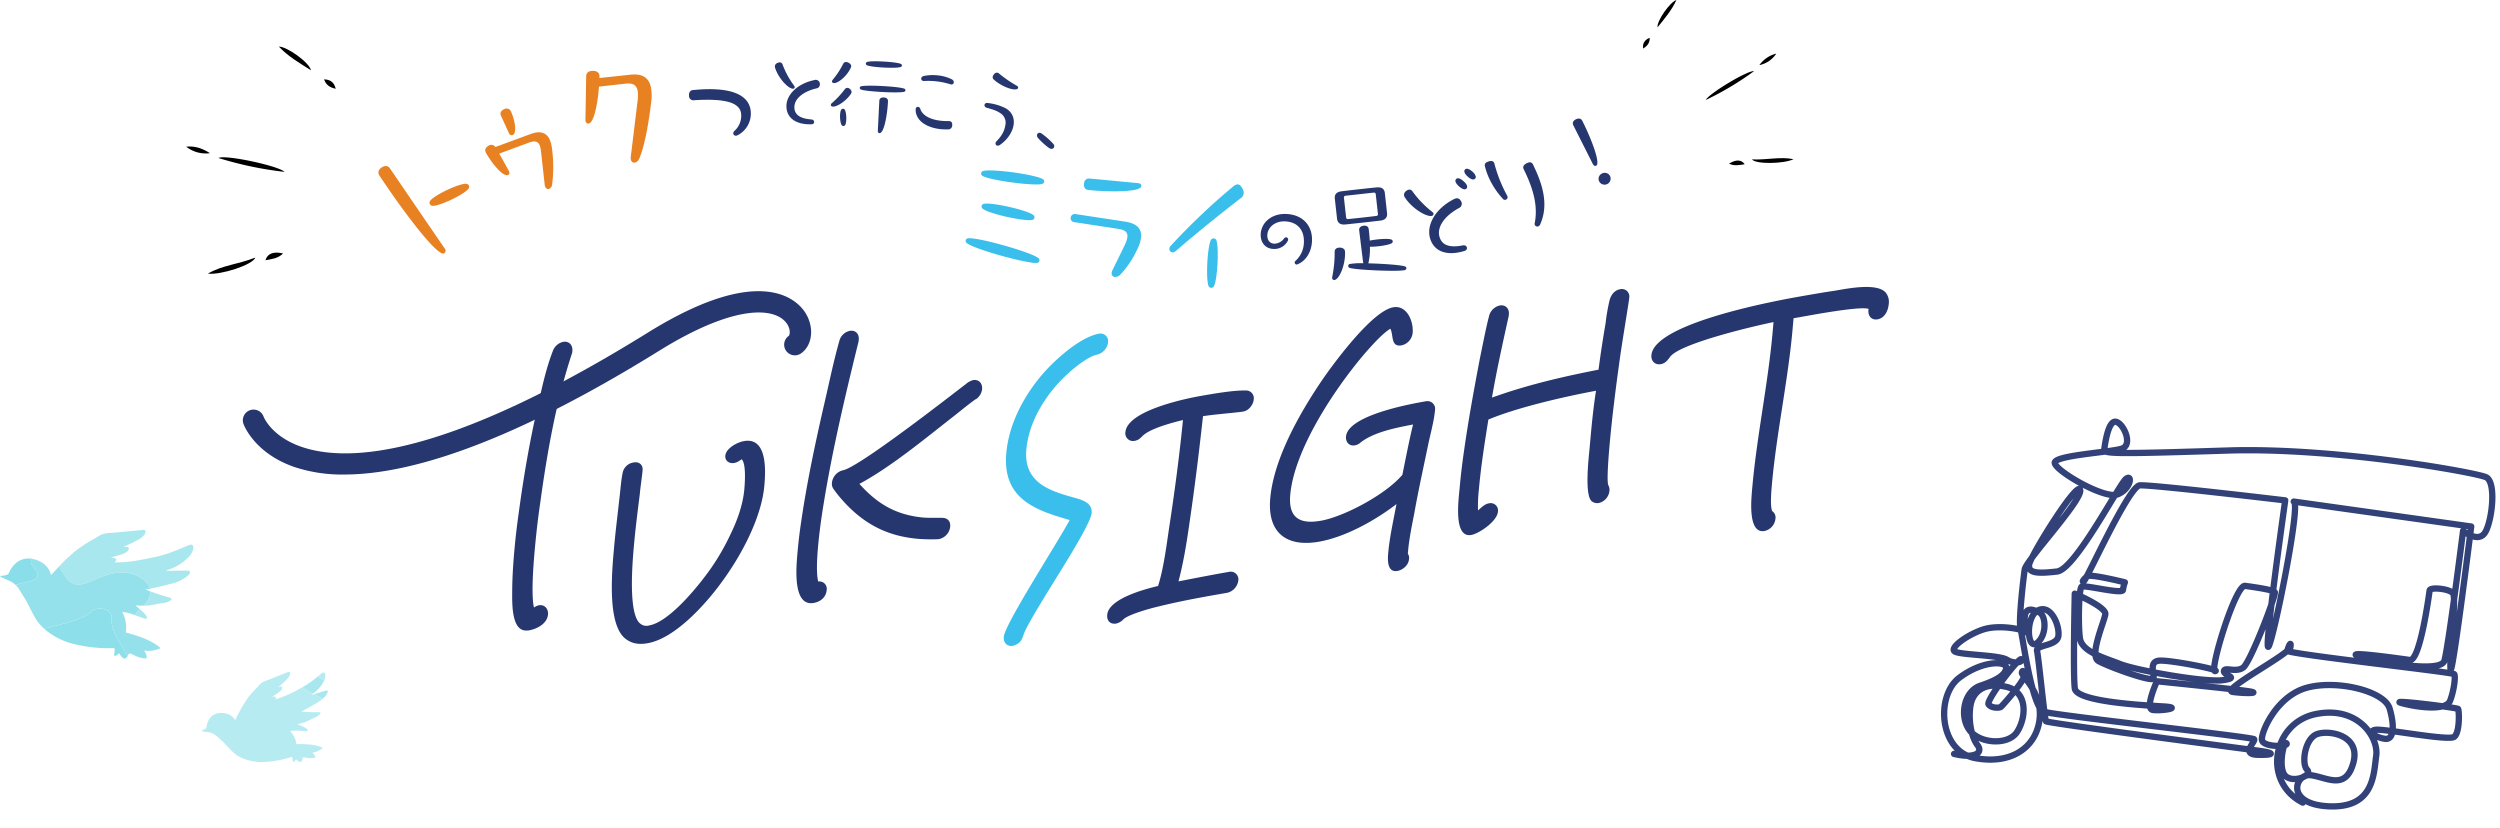 <svg xmlns="http://www.w3.org/2000/svg" xmlns:xlink="http://www.w3.org/1999/xlink" width="1187.045" height="393.217" viewBox="0 0 1187.045 393.217">
  <defs>
    <clipPath id="clip-path">
      <rect id="長方形_11" data-name="長方形 11" width="155.647" height="110.222" fill="none"/>
    </clipPath>
    <clipPath id="clip-path-2">
      <rect id="長方形_68" data-name="長方形 68" width="781.587" height="277.613" fill="none"/>
    </clipPath>
    <clipPath id="clip-path-3">
      <rect id="長方形_13" data-name="長方形 13" width="71.479" height="78.46" fill="none"/>
    </clipPath>
    <clipPath id="clip-path-4">
      <rect id="長方形_14" data-name="長方形 14" width="86.021" height="94.423" fill="none"/>
    </clipPath>
  </defs>
  <g id="グループ_40" data-name="グループ 40" transform="translate(-439.697 -297.24)">
    <g id="グループ_7" data-name="グループ 7" transform="translate(1383.235 488.91) rotate(8)">
      <path id="パス_29" data-name="パス 29" d="M174.762,166.724c-20.489-7.065-19.43-35.325,0-42.392s31.44,6.712,31.44,15.544,2.473,24.727-18.723,26.847S169.11,153.3,176.882,153.3s17.175,4.945,19.008-8.478-13.032-14.115-18.73-11.364-5.7,15.1-2.554,17.488-5.7,7.466-9.824,4.324-3.046-16.8-1.572-15.327-10.808,3.538-11.79,0,3.93-21.614,17.685-27.509,36.745-3.536,40.282,4.323,4.127,14.541-.2,14.541-8.842-2.162-5.305-3.536,35.271.49,37.727-1.966.59-12.773,0-13.362-34.976,0-26.723.983,21.221.677,22.4-4.279,1.081-11.933.2-12.816-79.974,1.572-79.974,0,1.179-5.5,1.179-1.966-30.26,24.955-24.169,24.955,14.284-1.376,6.681-1.376-43.033,1.376-43.033,1.376-4.127,13.755,0,13.755,14.344-3.143,4.715-2.358-41.067,3.537-42.836-2.554-6.288-44.6-6.288-44.6,15.72,4.126,15.72,7.663-4.912,20.435-.2,22.4,27.117,6.681,27.117,4.52-3.34-7.467,1.375-8.646,30.064.2,27.117,1.179,3.733-42.05,8.449-42.05,13.362,0,14.344.982-6.779,34.485-9.825,37.531-8.842.785-8.842,2.948,8.253,1.965.2,4.323-41.46,1.179-49.517-.786-18.864-3.144-20.632-9.628-3.733-22.991-2.554-24.17,19.649.983,19.649-1.178a16.982,16.982,0,0,1,.394-3.734s-16.7-1.768-18.077-.393-2.456,3.636-1.179,2.358S72.035,29.512,77.144,28.333s69.39-2.555,69.39-2.555-.125,71.82,1.741,69.953,6.028-69.953,2.357-69.953h85.083s1.179,76.438-.393,67.988-1.769-33.4-3.734-35.369-11.2-1.572-11.2.2.2,33.993-4.716,33.993-26.92,0-25.741,1.179,41.068,4.127,42.05-3.144.2-62.289.2-62.289,8.364,5.3,10.667-1.179,1.713-23.972-3.4-25.545-73.293-4.126-123.2,4.519-58.163,9.825-58.163,7.86S57.887,0,61.62,0s9.828,9.7,4.716,12.22-30.653,7.466-30.653,11S61.424,37.371,67.319,34.031s5.8-10.708,2.947-7.859S52.386,72.151,43.936,74.312,30.378,77.26,30.378,72.938s17.291-43.23,19.06-38.513S28.61,71.169,28.61,75.492s.393,24.366,1.964,28.1,10.611,36.549,16.505,37.531,99.624-1.965,100.606-.982-5.5,8.056,2.751,7.074,7.466-1.964.982-1.964-101.981.982-102.768.2-7.663-29.474-8.841-32.422,9.038-3.536,9.038-8.449-5.5-14.541-11.2-10.808S35,113.514,39.22,109.289s2.554-13.362-.786-14.541-6.681-1.572-6.681,2.555,2.259,8.548,1.179,7.466S20.357,103,13.283,106.341s-15.328,11.2-11.987,12.38,20.829-1.376,24.955.393,7.761-.1,6.681-1.179-14.049,21.712-12.38,23.383,5.306.982,5.9.393,8.842-12.968,8.842-15.719-1.179-3.341-1.179-1.769,11.4,8.253,11.4,21.221S35.29,168.238,17.8,167.451-4.991,140.729,5.03,130.707s21.418-11,21.418-7.663-3.538,6.288-11,10.021-7.86,15.916-2.161,21.615,19.06,4.715,22.4-2.161,2.948-19.65-7.86-20.633S12.1,136.406,12.1,143.48,14.658,157.824,18,161.164s-.393,6.681-10.414,5.7" fill="none" stroke="#324278" stroke-linecap="round" stroke-linejoin="round" stroke-width="3"/>
    </g>
    <g id="グループ_15" data-name="グループ 15" transform="translate(439.697 548.85)">
      <g id="グループ_14" data-name="グループ 14" clip-path="url(#clip-path)">
        <path id="パス_1430" data-name="パス 1430" d="M68,38.592c1.788,1.552,3.914,3.564,3.239,4.368-1.152.42-2.425-.548-3.553-.806-.741-.256-1.475-.529-2.208-.8A26.28,26.28,0,0,1,68,38.592" transform="translate(-1.579 -0.931)" fill="#a9e7ef"/>
        <path id="パス_1431" data-name="パス 1431" d="M73.1,29.906c3.017,1.121,6.086,2.136,9.2,2.952,2.336.845-1,2.18-2.022,2.4-1.7.318-3.432.5-5.12.87a25.94,25.94,0,0,1-5.291.573c2.1-2.165,3.309-4.51,3.236-6.792" transform="translate(-1.685 -0.721)" fill="#a9e7ef"/>
        <path id="パス_1432" data-name="パス 1432" d="M73.014,13.136c6.226-1.1,12.019-3.669,17.814-6.083,3.086-.57,1.227,3.979.02,5.167a22.941,22.941,0,0,1-9.686,6.5c-.495.178-1,.335-1.5.5l.023.164c2.229.008,4.457-.007,6.686-.029,1.3.015,2.615-.077,3.906.012,2.051.787-1.171,3.091-2.1,3.632a21.247,21.247,0,0,1-6.559,2.661c-3.2.821-6.44,1.6-9.691,2.25-.483-1.9-1.93-3.727-4.618-5.322-7.368-4.374-15.365-2-22.533,1.431-10.248,4.9-12.2-.85-14.35-3.984a15.319,15.319,0,0,1-1.538-2.84,74.635,74.635,0,0,1,8.49-7.858,59.467,59.467,0,0,1,7.278-4.67c1.374-.762,2.631-1.72,4.074-2.356,2-.94,4.441-.828,6.624-1.054C59.163.9,62.965.527,66.771.184c.854.013,2.365-.5,2.969.125C70.2,1.921,68.39,3.2,67.291,4.141A83.721,83.721,0,0,1,59.2,8.091a9.611,9.611,0,0,1,1.987-.022c1.458.409.239,2.239-.693,2.627-2.253,1.281-4.734,1.631-7.2,2.446,1.662.03,3.806.564,1.795,2.265,6.044.184,12.039-1.061,17.931-2.27" transform="translate(-0.697 0)" fill="#a9e7ef"/>
        <path id="パス_1433" data-name="パス 1433" d="M15.4,14.181c.028-.022.051-.046.078-.068a9.319,9.319,0,0,0-7.285,1.471,12.454,12.454,0,0,0-4.075,5.469C3.11,22.175,1.41,21.874,0,22.312c2.234,1.593,5.237,2.024,7.22,4.031.052.044.1.094.145.139,1.711-.532,3.46-1.011,5.269-1.4,12.09-2.622-.961-7.95,2.764-10.9" transform="translate(0 -0.336)" fill="#8adee9"/>
        <path id="パス_1434" data-name="パス 1434" d="M53.508,42.523c-.6,6.409,4.468,12.279,7.574,18.347-1.278,2.386-2.915.5-3.989-1.4-.625.536-2.039,2.182-2.409.631a8.606,8.606,0,0,0,.209-3.04,69.448,69.448,0,0,1-22.044-2.713A34.413,34.413,0,0,1,21.54,47.9c7.929-2.411,17.5-3.774,22.689-8.39,3.142-2.794,9.617-.584,9.279,3.011" transform="translate(-0.519 -0.922)" fill="#8ddfea"/>
        <path id="パス_1435" data-name="パス 1435" d="M44.266,24.36c7.168-3.428,15.165-5.8,22.533-1.43,2.688,1.595,4.135,3.419,4.618,5.321-.7.14-1.4.281-2.107.406.757.3,1.521.584,2.286.868.073,2.283-1.133,4.628-3.236,6.792-1.266.019-2.537-.025-3.813-.106.319.329,1.142,1,2.052,1.791a26.279,26.279,0,0,0-2.523,2.766,21.873,21.873,0,0,0-5.86-1.494,15.518,15.518,0,0,1,1.7,9.746c5.8,1.657,11.879,3.443,16.522,7.429a13.641,13.641,0,0,1-7.971,1.184,4.323,4.323,0,0,1,1.355,3.129c-.053.558-.208.665-.942.579a12.479,12.479,0,0,1-4.4-1.21c-.9-.339-2.529-1.7-3.315-.685l0,0a2.5,2.5,0,0,0-.178.316h0a5.645,5.645,0,0,1-.249.529C57.638,54.22,52.566,48.35,53.17,41.941c.339-3.593-6.136-5.8-9.279-3.01C38.7,43.547,29.132,44.909,21.2,47.32a21.441,21.441,0,0,1-4.417-5.405c-1.977-3.466-3.56-7.132-5.737-10.492-1.1-1.688-1.993-3.562-3.5-4.937,1.711-.532,3.46-1.01,5.269-1.4,12.09-2.622-.961-7.95,2.764-10.9.028-.022.051-.046.078-.068a12.3,12.3,0,0,1,6.12,3.015A9.2,9.2,0,0,1,24.4,21.791c1.322-1.421,2.641-2.849,3.981-4.255a15.288,15.288,0,0,0,1.538,2.84c2.146,3.135,4.1,8.884,14.35,3.984" transform="translate(-0.182 -0.34)" fill="#95e1eb"/>
        <path id="パス_1436" data-name="パス 1436" d="M103.52,98.415a15.6,15.6,0,0,1,3.43,2.69c2.114,1.826,3.889,3.973,5.887,5.909,3.375,3.294,8.224,4.586,12.842,4.875a48.447,48.447,0,0,0,15.293-2.479,6.028,6.028,0,0,1,.453,2.077c.549.966,1.176-.412,1.49-.892,1.161,1.13,2.748,2.131,3.009-.242h0a1.84,1.84,0,0,1,.058-.246h0c.329-.83,1.686-.239,2.353-.187a8.683,8.683,0,0,0,3.18-.046c.508-.085.591-.186.517-.571a3.008,3.008,0,0,0-1.517-1.832,9.514,9.514,0,0,0,5.108-2.346c-3.886-1.765-8.309-1.776-12.513-1.757a10.829,10.829,0,0,0-3.039-6.2,22.525,22.525,0,0,1,5.849-.038c.807-.047,1.848.353,2.536-.152.446-1.011-3.921-2.625-4.744-3.095a22.414,22.414,0,0,0,6.008-2.086c1.058-.578,2.185-1.036,3.259-1.58.642-.344,2.617-1.888.888-2a72.2,72.2,0,0,1-8.436-.321c2.513-1.242,4.973-2.651,7.384-4.077a21.837,21.837,0,0,0,2.762-1.941c-.445-.274-.881-.552-1.34-.819-.827-.482-1.772-.953-2.734-1.424-.4.118-.805.241-1.209.357-.015-.035-.031-.07-.048-.105.246-.167.494-.336.736-.506a23.571,23.571,0,0,1-5.076-2.959c-.426.237-.857.469-1.3.686a54.389,54.389,0,0,1-11.567,5.014c1.015-1.531-.525-1.471-1.643-1.167a26.381,26.381,0,0,0,4.348-3.042c.548-.442,1.008-1.9-.048-1.9a6.823,6.823,0,0,0-1.326.4,58.469,58.469,0,0,0,4.651-4.223c.553-.845,1.517-2.053.894-3.043-.526-.3-1.438.337-2.013.495-2.482.971-4.958,1.959-7.433,2.943-1.419.577-3.079.979-4.231,2-.843.707-1.5,1.594-2.27,2.372a41.444,41.444,0,0,0-3.965,4.545,72.648,72.648,0,0,0-5.993,10.543,6.414,6.414,0,0,0-2.662-2.61c-2.889-1.464-7.161-1.206-9.279,1.577a8.685,8.685,0,0,0-1.664,4.457c-.455.949-1.652,1.078-2.511,1.646,1.806.631,3.9.335,5.622,1.293" transform="translate(-2.361 -1.666)" fill="#b7ebf2"/>
        <path id="パス_1437" data-name="パス 1437" d="M156.726,69.573c1.956-.983,1.6,2.426,1.021,3.458-.025.055-.056.107-.081.162a14.673,14.673,0,0,0-3.028-1.936q1.047-.84,2.088-1.683" transform="translate(-3.73 -1.674)" fill="#b7ebf2"/>
        <path id="パス_1438" data-name="パス 1438" d="M152.831,79.857c1.089-.318,2.177-.637,3.263-.965.871-.243,1.737-.561,2.619-.753,1.527.128-.182,2.3-.7,2.842A8.626,8.626,0,0,1,156.9,82.1c-.444-.274-.879-.552-1.338-.819-.829-.482-1.772-.953-2.734-1.424" transform="translate(-3.686 -1.885)" fill="#a9e7ef"/>
        <path id="パス_1439" data-name="パス 1439" d="M154.456,71.3a14.671,14.671,0,0,1,3.028,1.936,16.04,16.04,0,0,1-5.14,6.08c-.057.042-.116.08-.174.12a23.619,23.619,0,0,1-5.076-2.959,53.671,53.671,0,0,0,7.361-5.177" transform="translate(-3.548 -1.72)" fill="#a9e7ef"/>
      </g>
    </g>
    <g id="グループ_38" data-name="グループ 38" transform="translate(555 326.348)">
      <g id="グループ_37" data-name="グループ 37" clip-path="url(#clip-path-2)">
        <path id="パス_1642" data-name="パス 1642" d="M156.2,138.949c-7.583,23.025-11.825,47.617-14.962,70.527-1.17,7.822-2.02,15.588-2.706,23.329-.581,6.559-1.674,20.663-.3,26.552a6.567,6.567,0,0,1,2.308-1.065c2.731-.48,4.592,1.678,4.356,4.368-.407,4.547-5.522,6.929-9.054,7.55a8.554,8.554,0,0,1-2.06.033c-6.408-.866-5.9-13.71-5.876-19.351.057-5.969.447-12.166,1-18.392q.78-8.832,2.052-17.749c2.324-17.3,5.307-34.886,9.387-52.327,1.829-8.1,3.7-16.709,6.786-24.7a6.819,6.819,0,0,1,4.982-4.515c2.731-.48,4.616,1.508,4.36,4.364a4.3,4.3,0,0,1-.276,1.377" fill="#263770"/>
        <path id="パス_1643" data-name="パス 1643" d="M226.814,248.051c-7.27,9.875-21.639,25.987-34.626,28.258-4.437.776-7.652.094-10.57-2.174-8.737-6.932-6.351-32.049-5.36-43.183.687-7.754,1.707-15.7,2.548-23.479.512-3.974.711-8.034,1.536-12.061a6.187,6.187,0,0,1,5.274-4.945c2.69-.476,4.4,1.308,4.206,3.564-.341,3.808-1,7.664-1.333,11.467-1.044,8.233-2.064,16.323-2.792,24.5-.662,7.469-2.942,33.118,3.243,37.169a4.478,4.478,0,0,0,3.994.691c9.976-1.748,24.207-19.782,29.392-27.21a110.263,110.263,0,0,0,9.216-16.047c3.426-6.977,5.953-14.357,6.575-21.407.264-2.954.922-12.089-1.231-14.214-1.317.792-2,1.463-3.58,1.739-2.536.443-4.417-1.17-4.218-3.425.313-3.523,5.551-6.38,8.879-6.965,11.244-1.967,10.26,14.442,9.655,21.2-1.312,14.8-10.553,32.793-20.809,46.52" fill="#263770"/>
        <path id="パス_1644" data-name="パス 1644" d="M292.379,132.968c-6.819,27.64-13.321,55.228-17.474,82.73-.756,5.027-1.365,10.033-1.82,15.169-.366,4.149-.927,12.248.126,16.144a3.5,3.5,0,0,1,4.015,4.031c-.329,3.645-3.149,5.612-6.16,6.14-10.289,1.8-8.253-17.66-7.652-24.458q.641-7.21,1.756-14.511c2.755-18.766,6.77-37.588,11.077-56.3,2.268-9.7,4.21-19.351,6.937-28.965a6.543,6.543,0,0,1,4.962-4.954c2.69-.467,4.559,1.329,4.307,4.145Zm56.053,27.25c-.179.2-.654.277-.821.467-3.328,2.381-6.534,5.063-9.72,7.575-14.068,10.96-29.9,24.174-45.126,32.391,8.229,9.171,16.941,14.669,30.079,15.958,3.1.276,6.234.053,9.338.163,2.332.081,3.93,1.434,3.682,4.254a6.735,6.735,0,0,1-5.669,5.892,83.81,83.81,0,0,1-8.725-.11c-15.8-1.154-27.088-7.5-36.865-18.526a60.437,60.437,0,0,1-4.206-5.3,4.126,4.126,0,0,1-.687-2.816,6.818,6.818,0,0,1,5.206-5.974c7.448-1.3,50.831-35.182,58.353-40.908a8.687,8.687,0,0,1,3.446-1.906c2.694-.471,4.547,1.487,4.3,4.307a6.8,6.8,0,0,1-2.584,4.535" fill="#263770"/>
        <path id="パス_1645" data-name="パス 1645" d="M405.636,139.278c-2.686.472-7,3.352-9.346,5.226-12.715,9.741-22.931,24.747-24.271,39.84-1.353,15.259,10.439,19.4,21.541,22.516,3.8,1.13,9.948,2.178,9.456,7.648-.439,4.978-14.028,26.291-16.941,31.046-3.1,5.116-13.8,22-15.3,26.515-1.061,3.121-1.621,4.2-4.848,5.417l-.321.057c-2.686.472-4.539-1.491-4.287-4.307.545-6.136,25.645-44.813,31.265-55.427-15.807-4.584-32.033-9.744-30.074-31.8,1.219-13.763,8.387-27.75,18.583-39.01,6.218-6.8,17.189-16.226,25.426-17.668a3.644,3.644,0,0,1,4.312,4.145,6.942,6.942,0,0,1-5.2,5.8" fill="#3abeec"/>
        <path id="パス_1646" data-name="パス 1646" d="M467.486,252.339c-10.927,1.914-22.017,3.852-33.02,6.6-3.024.691-13.561,3.519-16.275,5.949a7.032,7.032,0,0,1-3.454,2.076c-2.7.468-4.576-1.162-4.315-4.145.711-7.96,19.2-12.5,24.138-13.694,2.564-7.794,4.084-19.651,5.246-27.526,2.617-17.107,4.921-34.333,6.583-51.274-4.307,1.085-15.466,3.848-19.237,7.615-1.366,1.377-2.044,1.987-3.783,2.292a3.643,3.643,0,0,1-4.308-4.141c.927-10.448,29.648-16.128,35.666-17.181,6.335-1.113,15.523-2.719,21.436-2.613A3.673,3.673,0,0,1,480,160.523c-.248,2.82-2.674,5.531-5.189,5.807l-.475.085c-6.152.752-12.268,1.166-18.428,2.081-1.613,14.653-3.385,29.326-5.466,44.057-1.642,11.386-3.133,22.914-6.177,34.382,8.1-1.577,16.027-3.129,24.1-4.539a3.642,3.642,0,0,1,4.307,4.141,6.938,6.938,0,0,1-5.189,5.807" fill="#263770"/>
        <path id="パス_1647" data-name="パス 1647" d="M562.694,182.64c-2.178,10.5-4.511,21.037-6.376,31.485-1.162,6.083-2.487,12.191-3.031,18.322l-.118,1.325a3.764,3.764,0,0,1,.545,2.686c-.248,2.816-2.95,5.087-5.486,5.526-4.75.837-4.71-4.889-4.4-8.371.674-7.623,2.478-15.612,3.945-23.382-10.711,8.241-24.784,15.767-36.82,17.875-15.21,2.662-24.589-4.027-23.122-20.611,1.666-18.737,13.885-40.465,25.345-57.162,6.254-8.932,23.406-31.85,33.069-33.541,6.335-1.109,9.72,6.457,9.2,12.264a6.776,6.776,0,0,1-5.2,5.807c-5.38.942-3.767-4.893-5.376-7.871-3.775,2.129-10.021,9.261-12.979,12.719-14.47,17.221-32.7,45.228-34.557,66.122-.983,11.11,4.682,14.04,14.5,12.321,10.772-1.885,30.55-12.207,38.73-21.8,1.638-7.965,3.125-15.9,5.084-23.91-7.14,1.41-18.071,3.328-24.755,8.416a5.631,5.631,0,0,1-2.942,1.5c-2.536.443-4.385-1.52-4.149-4.177.927-10.448,32.74-15.852,37.966-16.766a3.654,3.654,0,0,1,4.315,4.145c-.471,5.307-2.283,11.667-3.389,17.079" fill="#263770"/>
        <path id="パス_1648" data-name="パス 1648" d="M658.212,113.029c-1.548,10.391-3.41,20.838-4.8,31.209-1.747,12.711-3.34,25.393-4.458,38-.268,2.983-1.5,16.913-.6,19.038a4.411,4.411,0,0,1,.54,2.686,6.6,6.6,0,0,1-5.193,5.8,4.2,4.2,0,0,1-2.9-.634c-4.011-2.239-1.719-21.09-1.321-25.564.792-8.952,1.6-18.075,3.036-27.137-14.271,2.653-37.023,7.778-51.108,13.674-1.768,11.081-3.527,22.167-4.5,33.11a72.625,72.625,0,0,0-.427,10.033c1.69-1.439,3.072-2.983,5.132-3.345a3.494,3.494,0,0,1,4.328,3.974c-.414,4.645-9.033,10.4-12.675,11.037-8.553,1.5-5.986-16.908-5.53-22.049q.75-8.461,1.983-17c2.109-15.06,4.848-30.066,7.757-45.272,1.354-6.437,2.56-13.016,4.226-19.517a6.806,6.806,0,0,1,5.133-5.14c2.694-.471,4.547,1.491,4.311,4.145l-.077.829c-2.857,12.906-5.718,25.816-7.961,38.779,16.591-6.006,33.947-10.025,50.6-13.263q1.45-11.032,3.365-22.138a90.6,90.6,0,0,1,1.91-10.947c.7-2.573,2.438-4.673,4.969-5.116a3.533,3.533,0,0,1,4.315,4.141Z" fill="#263770"/>
        <path id="パス_1649" data-name="パス 1649" d="M776.181,122.529c-3.011.524-4.824-1.93-4.238-4.974-4.088-1.406-27.075,2.946-32.777,3.946l-2.853.5-.456,5.141c-2.178,24.54-7.668,49.5-9.846,74.043-.264,2.986-.882,9.951.146,12.377a3.638,3.638,0,0,1,1.548,3.649,6.6,6.6,0,0,1-5.189,5.807c-8.074,1.414-6.274-15.393-5.8-20.7,2.162-24.374,7.489-49.308,9.656-73.685l.426-4.807c-6.51,1.3-44.533,9.911-49.185,16.608-1.24,1.682-2.292,3.011-4.348,3.373-2.694.472-4.7-1.463-4.453-4.283,1.369-15.422,60.628-26.121,71.234-27.978,5.389-.943,10.614-1.857,15.986-2.637,6.177-1.081,20.46-3.9,24.219,1.15a7.07,7.07,0,0,1,1.26,5.173c-.285,3.149-1.849,6.685-5.328,7.294" fill="#263770"/>
        <path id="パス_1650" data-name="パス 1650" d="M48.1,196.206a71.788,71.788,0,0,1-23.758-3.617c-18.9-6.6-23.83-19.84-24.03-20.4a5.079,5.079,0,1,1,9.546-3.474c.193.492,3.941,9.629,18.37,14.465,22.653,7.6,69.511,4.328,164.1-54.366,53.227-33.028,70.517-15.806,74.547-9.744,4.56,6.857,3.766,15.635-1.764,19.568a5.08,5.08,0,1,1-5.889-8.278c.524-.446,1-3.2-1.02-5.97-5.673-7.778-24.929-9.024-60.517,13.056C123.856,183.256,77.218,196.208,48.1,196.208" fill="#263770"/>
        <path id="パス_1651" data-name="パス 1651" d="M69.113,60.548c-1.493-2.171-2.951-4.29-4.246-6.286-.932-1.467-.5-2.775,1.031-3.831,1.483-1.02,3-.971,3.984.459,8.8,12.906,16.874,24.754,25.947,37.941a1.553,1.553,0,0,1-.2,2.321c-2.7,1.859-16.315-15.775-26.518-30.6m19.633,6.079c.943-2.6,15.145-9.4,17.817-8.356a1.824,1.824,0,0,1,.685.543,1.342,1.342,0,0,1,.143,1.228c-.8,2.58-15.145,9.4-17.708,8.515a1.472,1.472,0,0,1-.937-1.93" fill="#e88121"/>
        <path id="パス_1652" data-name="パス 1652" d="M136.469,34.593c4.686-1.8,7.721-.833,9.289,2.691a16.437,16.437,0,0,1,1.067,4.451,65.967,65.967,0,0,1,.015,16.951,2.527,2.527,0,0,1-1.292,1.841c-.881.392-1.978-.175-2.194-1.767L141.59,42.939c-.478-4.713-2.046-5.7-5.909-4.266L121.722,43.83c1.522,2.629,2.881,5.05,4.527,8.117.562.946.387,1.658-.234,2-1.918,1.065-6.169-3.586-9.239-8.272a20.448,20.448,0,0,1-1.47-2.512c-.523-1.175-.041-2.3,1.316-3.049a2.3,2.3,0,0,1,3.284.58ZM122.64,25.971c-.686-1.383-.145-2.539,1.5-3.271a2.234,2.234,0,0,1,3.12,1c1.941,4.2,2.988,10.35.933,11.265-.7.314-1.417.138-1.887-.919-1.386-3.113-2.359-5.142-3.666-8.079" fill="#e88121"/>
        <path id="パス_1653" data-name="パス 1653" d="M184.062,6.358c5.54-.609,8.6,1.365,9.635,5.676a21.746,21.746,0,0,1,.221,7.22c-1.037,8.582-2.962,20.882-5.8,27.188a3.088,3.088,0,0,1-1.853,1.638c-1.187.286-2.286-.705-2.083-2.605L187.4,19.107c.817-6.478-.534-9.062-5.621-8.5L169.1,12.019c-.615,8.414-2.452,17.519-5.087,17.559a1.284,1.284,0,0,1-1.254-1.086,2.427,2.427,0,0,1-.088-.64l.358-20.716a2.363,2.363,0,0,1,1.984-2.463,3.587,3.587,0,0,1,1.155-.146c1.918,0,3.127.9,3.176,2.474a4.7,4.7,0,0,1-.039.935Z" fill="#e88121"/>
        <path id="パス_1654" data-name="パス 1654" d="M234.189,35.324c-1.2.093-1.882-1.291-.753-2.3a9.63,9.63,0,0,0,3.162-8.119c-.589-5.357-7.583-7.342-22.34-6.425a2.04,2.04,0,0,1-2.4-2.113c-.12-1.542.547-2.571,1.857-2.73l2.228-.173c14.91-1.159,24.577,1.941,25.238,10.453a11.556,11.556,0,0,1-6.091,11.106,1.957,1.957,0,0,1-.9.3" fill="#263770"/>
        <path id="パス_1655" data-name="パス 1655" d="M252.7,2.955a2.51,2.51,0,0,1-.089-.544A1.874,1.874,0,0,1,253.89.764a2.521,2.521,0,0,1,1-.262,1.407,1.407,0,0,1,1.393,1.036,40.389,40.389,0,0,0,5.418,9.967c.424.5.472,1.085-.029,1.384-1.625,1.021-7.25-4.207-8.981-9.934M269.97,29.913l-.545,0c-6.916.066-11.264-3.079-11.315-8.528-.054-5.617,5.347-10.824,13.171-12.449a1.985,1.985,0,0,1,2.7,2.071,1.859,1.859,0,0,1-1.617,1.859c-6.191,1.442-10.519,4.836-10.479,8.986.033,3.479,2.649,5.341,8.061,5.751,1.762.151,1.782,2.288.022,2.305" fill="#263770"/>
        <path id="パス_1656" data-name="パス 1656" d="M279.19,20.656a1.221,1.221,0,0,1,.506-.813,42.954,42.954,0,0,0,6.148-6.6,1.517,1.517,0,0,1,2.4-.082A1.6,1.6,0,0,1,288.7,15.5c-2.649,3.973-8.06,7-9.293,5.716a.739.739,0,0,1-.222-.557m.555-11.14a1.412,1.412,0,0,1,.334-.738,37.93,37.93,0,0,0,4.983-7.585C285.576.212,286.59.1,287.649.7c1.062.56,1.478,1.422,1.054,2.281-2,4.47-7.036,8.273-8.615,7.181a.738.738,0,0,1-.343-.648m5.843,13.2c1.128.9,1.311,6.873.213,7.779a1.089,1.089,0,0,1-1.221.061c-1.174-.819-1.4-6.835-.3-7.742a1.092,1.092,0,0,1,1.307-.1m7.843-10.791c2.019-.858,18.935.048,20.807,1.156a.683.683,0,0,1,.383.693.764.764,0,0,1-.455.647c-1.936.862-18.935-.049-20.812-1.073a.774.774,0,0,1,.077-1.423m2.8-11.524c.823-.46,4.31-.483,7.91-.29,3.81.2,7.691.664,8.5,1.253a.745.745,0,0,1-.067,1.256c-1.647.962-14.837.255-16.416-.837a.824.824,0,0,1,.074-1.382M301.5,32.978c.271-5.066.456-9.3.718-14.2.021-1.175.929-1.672,2.144-1.607,1.256.067,2.018.738,1.964,1.743-.253,6.285-1.87,15.31-4.005,15.2-.545-.03-.86-.424-.821-1.136" fill="#263770"/>
        <path id="パス_1657" data-name="パス 1657" d="M336.844,30.235l-.022.208a1.881,1.881,0,0,1-2.059,1.886,25.746,25.746,0,0,1-3.529-.127c-5.545-.6-9.923-3.012-11.3-6.661a6.426,6.426,0,0,1-.445-2.916c.149-1.376,1.779-1.242,2.162-.1,1.086,3.618,6.015,6.006,13.664,5.862,1.01.024,1.577.633,1.529,1.852m-.865-19.325a35.11,35.11,0,0,0-12.484-1.559c-1.653.075-2.029-1.906-.164-2.379a21.2,21.2,0,0,1,6.652-.294,18.8,18.8,0,0,1,6.711,1.905c1.586.931.828,2.873-.715,2.327" fill="#263770"/>
        <path id="パス_1658" data-name="パス 1658" d="M358.3,40.05c-.873-.111-1.3-1.094-.458-2.044,2.439-2.563,3.864-4.79,4.308-8.282a5.277,5.277,0,0,0-2.556-5.143c-1.78-1.283-4.2-1.887-6.478-2.557a1.274,1.274,0,0,1-.974-1.308,1.142,1.142,0,0,1,1.26-.938,24.25,24.25,0,0,1,7.368,1.868c3.631,1.35,5.74,4.365,5.237,8.316-.492,3.866-3.282,7.525-6.568,9.769a1.629,1.629,0,0,1-1.139.319M356.587,8.691c-.727-.6-.735-1.53.016-2.449a1.792,1.792,0,0,1,1.629-.848,1.441,1.441,0,0,1,.8.4A58.733,58.733,0,0,0,367.5,11.6c.592.329.789.776.517,1.249-1,1.562-7.568-.626-11.428-4.16" fill="#263770"/>
        <path id="パス_1659" data-name="パス 1659" d="M382.9,41.23a31.142,31.142,0,0,1-5.468-4.984,1.808,1.808,0,0,1-.354-1.1,1.388,1.388,0,0,1,.269-.791,1.159,1.159,0,0,1,.973-.4,1.761,1.761,0,0,1,.875.271,36.116,36.116,0,0,1,5.6,4.945,1.659,1.659,0,0,1,.478,1.184,1.276,1.276,0,0,1-1.327,1.229,2.183,2.183,0,0,1-1.041-.358" fill="#263770"/>
        <path id="パス_1660" data-name="パス 1660" d="M343.218,85.094a1.186,1.186,0,0,1,.848-.988c3.519-1.08,31.636,6.818,33.921,9.592a1.313,1.313,0,0,1,.251,1.008,1.1,1.1,0,0,1-.774.933,8.864,8.864,0,0,1-3.165-.105c-8.279-1.122-28.812-7.084-30.765-9.425a1.243,1.243,0,0,1-.316-1.015m8.027-32.9c1.459-.71,8.025-.339,14.521.541,6.624.9,13.179,2.307,14.387,3.443a1.206,1.206,0,0,1-.258,1.911c-2.8,1.5-26.556-1.719-28.926-3.857a1.231,1.231,0,0,1,.276-2.038m.221,15.6c2.709-1.319,22.348,3.094,24.165,5.48a1.292,1.292,0,0,1-.387,1.894c-2.589,1.4-22.42-3.039-24.173-5.417a1.271,1.271,0,0,1,.395-1.957" fill="#3abeec"/>
        <path id="パス_1661" data-name="パス 1661" d="M418.167,88.445c2.989-5.86,2.548-8.094-2.543-8.883l-20.751-3.191a1.9,1.9,0,0,1-1.809-2.1,1.958,1.958,0,0,1,2.416-1.715l23.364,3.559c5.476.824,8.029,3.253,7.648,7.414a17.143,17.143,0,0,1-2.058,6.265,43.2,43.2,0,0,1-7.9,11.606,3.316,3.316,0,0,1-2.479,1c-1.217-.111-2.014-1.282-1.2-3.08ZM401.5,61.1c-1.537-.141-2.275-1.241-2.123-2.9s1.084-2.677,2.685-2.531c7.937.727,14.844,1.424,22.974,2.168,1.088.1,1.681.67,1.611,1.439-.263,2.881-15.173,2.871-25.147,1.829" fill="#3abeec"/>
        <path id="パス_1662" data-name="パス 1662" d="M439.94,89a2.232,2.232,0,0,1,.516-1.261,309.575,309.575,0,0,1,29.8-28.315,3.411,3.411,0,0,1,2.176-.98c.769.041,1.449.591,2.1,1.783a4.44,4.44,0,0,1,.71,2.419,3.3,3.3,0,0,1-1.611,2.491c-10.6,8.2-20.747,16.427-30.788,25.044-1.478,1.21-2.969.167-2.9-1.181m22.4-3.724c1.147,3.922.441,17.468-1.1,21.185a1.444,1.444,0,0,1-2.826-.148c-1.153-3.793-.44-17.468,1.106-21.184a1.456,1.456,0,0,1,2.824.147" fill="#3abeec"/>
        <path id="パス_1663" data-name="パス 1663" d="M500.365,96.494a.966.966,0,0,1-.608-1.686,12.1,12.1,0,0,0,4.056-9.258c.076-6.121-3.74-9.481-9.317-9.551-4.485-.055-8,2.879-8.05,6.694-.028,2.348,1.294,3.874,3.391,3.9a5.8,5.8,0,0,0,4.6-2.543c.978-1.12,2.433-.054,1.7,1.237a7.152,7.152,0,0,1-6.588,3.818c-3.9-.048-6.3-2.887-6.249-6.744.069-5.535,4.863-9.963,11.655-9.879,7.924.1,12.809,5.15,12.719,12.4-.065,5.283-2.721,9.82-6.851,11.488a1.1,1.1,0,0,1-.463.121" fill="#263770"/>
        <path id="パス_1664" data-name="パス 1664" d="M523.334,90.363c.317,6.052-2.665,13.222-5.05,13.485a2.045,2.045,0,0,0-.254-.022.941.941,0,0,1-.805-.917,2.541,2.541,0,0,1,.039-.558,56.779,56.779,0,0,0,1.15-11.9c0-1.357,1.033-2.025,2.5-1.985s2.4.791,2.423,1.894m-3.8-15.725L518.5,65.245c-.23-2.087.853-3.213,3.133-3.515,2.529-.33,6.256-.742,9.833-1.136,2.635-.291,5.119-.567,7.013-.725,2.241-.2,3.544.665,3.769,2.7l1.043,9.442c.237,2.136-.842,3.312-3.072,3.609-4.367.532-12.467,1.428-16.8,1.855-2.341.208-3.649-.7-3.886-2.839m4.319-.529c.071.647.446.857,1.043.791,4.229-.417,9.048-.95,13.218-1.461.6-.066.916-.352.846-1L537.937,63.2a.847.847,0,0,0-1.048-.841l-13.218,1.461a.847.847,0,0,0-.841,1.049Zm28.612,24.052a.9.9,0,0,1-.553.916c-2.308.959-24.193.007-26.523-1.044a.965.965,0,0,1,.106-1.771,31.053,31.053,0,0,1,6.5-.367c-.708-5.5-1.268-10.121-1.923-15.581-.192-1.287.681-2.037,2.018-2.235,1.386-.2,2.356.394,2.488,1.586.237,1.684.4,3.578.505,5.477,3.539-.743,9.277-1.175,10.469-.4a.968.968,0,0,1,.164,1.491c-1,.965-6.985,1.878-10.563,1.822a29.137,29.137,0,0,1-.74,7.878c7.161.164,16.139.832,17.574,1.529a.882.882,0,0,1,.48.7" fill="#263770"/>
        <path id="パス_1665" data-name="パス 1665" d="M551.667,64.494a2.967,2.967,0,0,1-.273-.6,2.234,2.234,0,0,1,.957-2.3c1.1-.885,2.227-.946,3,.134a48.169,48.169,0,0,0,9.377,9.756c.644.441.884,1.1.4,1.6-1.547,1.688-9.666-2.553-13.464-8.594m28.375,25.561-.625.178c-7.935,2.256-13.927.011-15.706-6.242-1.833-6.443,2.737-14.136,11.223-18.473,1.491-.789,2.624-.643,3.475.883a2.235,2.235,0,0,1-.987,3.294c-6.666,3.613-10.573,8.882-9.218,13.643,1.134,3.991,4.732,5.308,11.085,4.072,2.076-.383,2.759,2.023.753,2.645m-.42-33.1c1.309,1.136,2.228,2.537,1.4,3.45-.783.9-2.314.086-3.563-1.013-1.262-1.149-2.229-2.537-1.4-3.45s2.3-.134,3.564,1.013m1.229-5.911c.77-.219,1.943.436,2.979,1.336a5.1,5.1,0,0,1,1.536,2.11,1.209,1.209,0,0,1-.229,1.208c-.783.9-2.225.218-3.474-.883s-2.166-2.5-1.382-3.4a1,1,0,0,1,.57-.37" fill="#263770"/>
        <path id="パス_1666" data-name="パス 1666" d="M598.259,65.281a38.417,38.417,0,0,1-6.386-9.487,30.814,30.814,0,0,1-2.071-5.822,1.608,1.608,0,0,1,1.038-2.145c1.629-.764,3.128-.751,3.467.914a67.126,67.126,0,0,0,6.045,15.116,1.267,1.267,0,0,1-2.093,1.424m16.9,13.058a1.267,1.267,0,0,1-1.729-1.564c1.466-7.7-.351-15.579-5.1-25.226-.685-1.225-.481-2.2,1.1-3.06,1.633-.877,2.588-.606,3.144.458l.828,1.766c4.994,10.638,6.016,19.053,2.58,26.8a1.662,1.662,0,0,1-.826.829" fill="#263770"/>
        <path id="パス_1667" data-name="パス 1667" d="M641.034,48.835c-3.29-6.575-6.111-12.1-9.29-18.446-.6-1.208-.045-2.215,1.207-2.841,1.3-.649,2.415-.426,3,.624l.447.895c3.962,7.915,8.328,19.431,6.226,20.482-.581.291-1.208.045-1.588-.714m3.023,8.273a2.772,2.772,0,0,1,1.317-3.848,2.819,2.819,0,0,1,3.826,1.273,2.879,2.879,0,0,1-5.143,2.575" fill="#263770"/>
      </g>
    </g>
    <g id="グループ_39" data-name="グループ 39" transform="translate(-55.405 -764.963)">
      <g id="グループ_20" data-name="グループ 20" transform="translate(1275.245 1062.202)">
        <g id="グループ_19" data-name="グループ 19" transform="translate(0 0)" clip-path="url(#clip-path-3)">
          <path id="パス_1545" data-name="パス 1545" d="M42.1,61.39A141.345,141.345,0,0,0,64.975,47.72C62,47.223,43.392,58.485,42.1,61.39" transform="translate(-12.288 -13.923)"/>
          <path id="パス_1546" data-name="パス 1546" d="M73.038,106.632c1.831,2.4,15.153,2.133,19.758-.093-6.333-1.32-12.659.439-19.758.093" transform="translate(-21.317 -30.95)"/>
          <path id="パス_1547" data-name="パス 1547" d="M9.721,12.984C12.907,8.964,16.344,5.124,18.674,0c-3.1,1.037-9.363,9.93-8.953,12.984" transform="translate(-2.832 0)"/>
          <path id="パス_1548" data-name="パス 1548" d="M78.012,41.4a12.461,12.461,0,0,0,8.01-5.452,13.969,13.969,0,0,0-8.01,5.452" transform="translate(-22.769 -10.492)"/>
          <path id="パス_1549" data-name="パス 1549" d="M57.668,109.146c2.575,1.22,4.926.63,7.432.264-1.522-2.26-4.237-2.346-7.432-.264" transform="translate(-16.831 -31.419)"/>
          <path id="パス_1550" data-name="パス 1550" d="M3.177,25.463A4.352,4.352,0,0,0,.03,30.471c2.29-1.338,3.143-2.9,3.147-5.008" transform="translate(0 -7.432)"/>
        </g>
      </g>
      <g id="グループ_22" data-name="グループ 22" transform="translate(564.194 1106.124) rotate(-19)">
        <g id="グループ_21" data-name="グループ 21" transform="translate(0 0)" clip-path="url(#clip-path-4)">
          <path id="パス_1551" data-name="パス 1551" d="M27.526,16.469A170.1,170.1,0,0,1,0,.019c3.585-.6,25.974,12.954,27.526,16.45" transform="translate(22.616 40.654)"/>
          <path id="パス_1552" data-name="パス 1552" d="M23.778.711C21.574,3.6,5.542,3.278,0,.6c7.621-1.589,15.234.528,23.778.112" transform="translate(0 90.368)"/>
          <path id="パス_1553" data-name="パス 1553" d="M10.774,15.625C6.94,10.787,2.8,6.167,0,0,3.729,1.248,11.268,11.95,10.774,15.625" transform="translate(66.956 0)"/>
          <path id="パス_1554" data-name="パス 1554" d="M9.639,6.561A15,15,0,0,1,0,0C4.071.891,7.107,3.353,9.639,6.561" transform="translate(9.899 30.636)"/>
          <path id="パス_1555" data-name="パス 1555" d="M8.944,1.8c-3.1,1.468-5.929.758-8.944.318C1.832-.6,5.1-.7,8.944,1.8" transform="translate(27.933 91.737)"/>
          <path id="パス_1556" data-name="パス 1556" d="M0,0C2.573.995,4.079,2.618,3.787,6.027,1.031,4.417.005,2.531,0,0" transform="translate(82.197 21.7)"/>
        </g>
      </g>
    </g>
  </g>
</svg>
